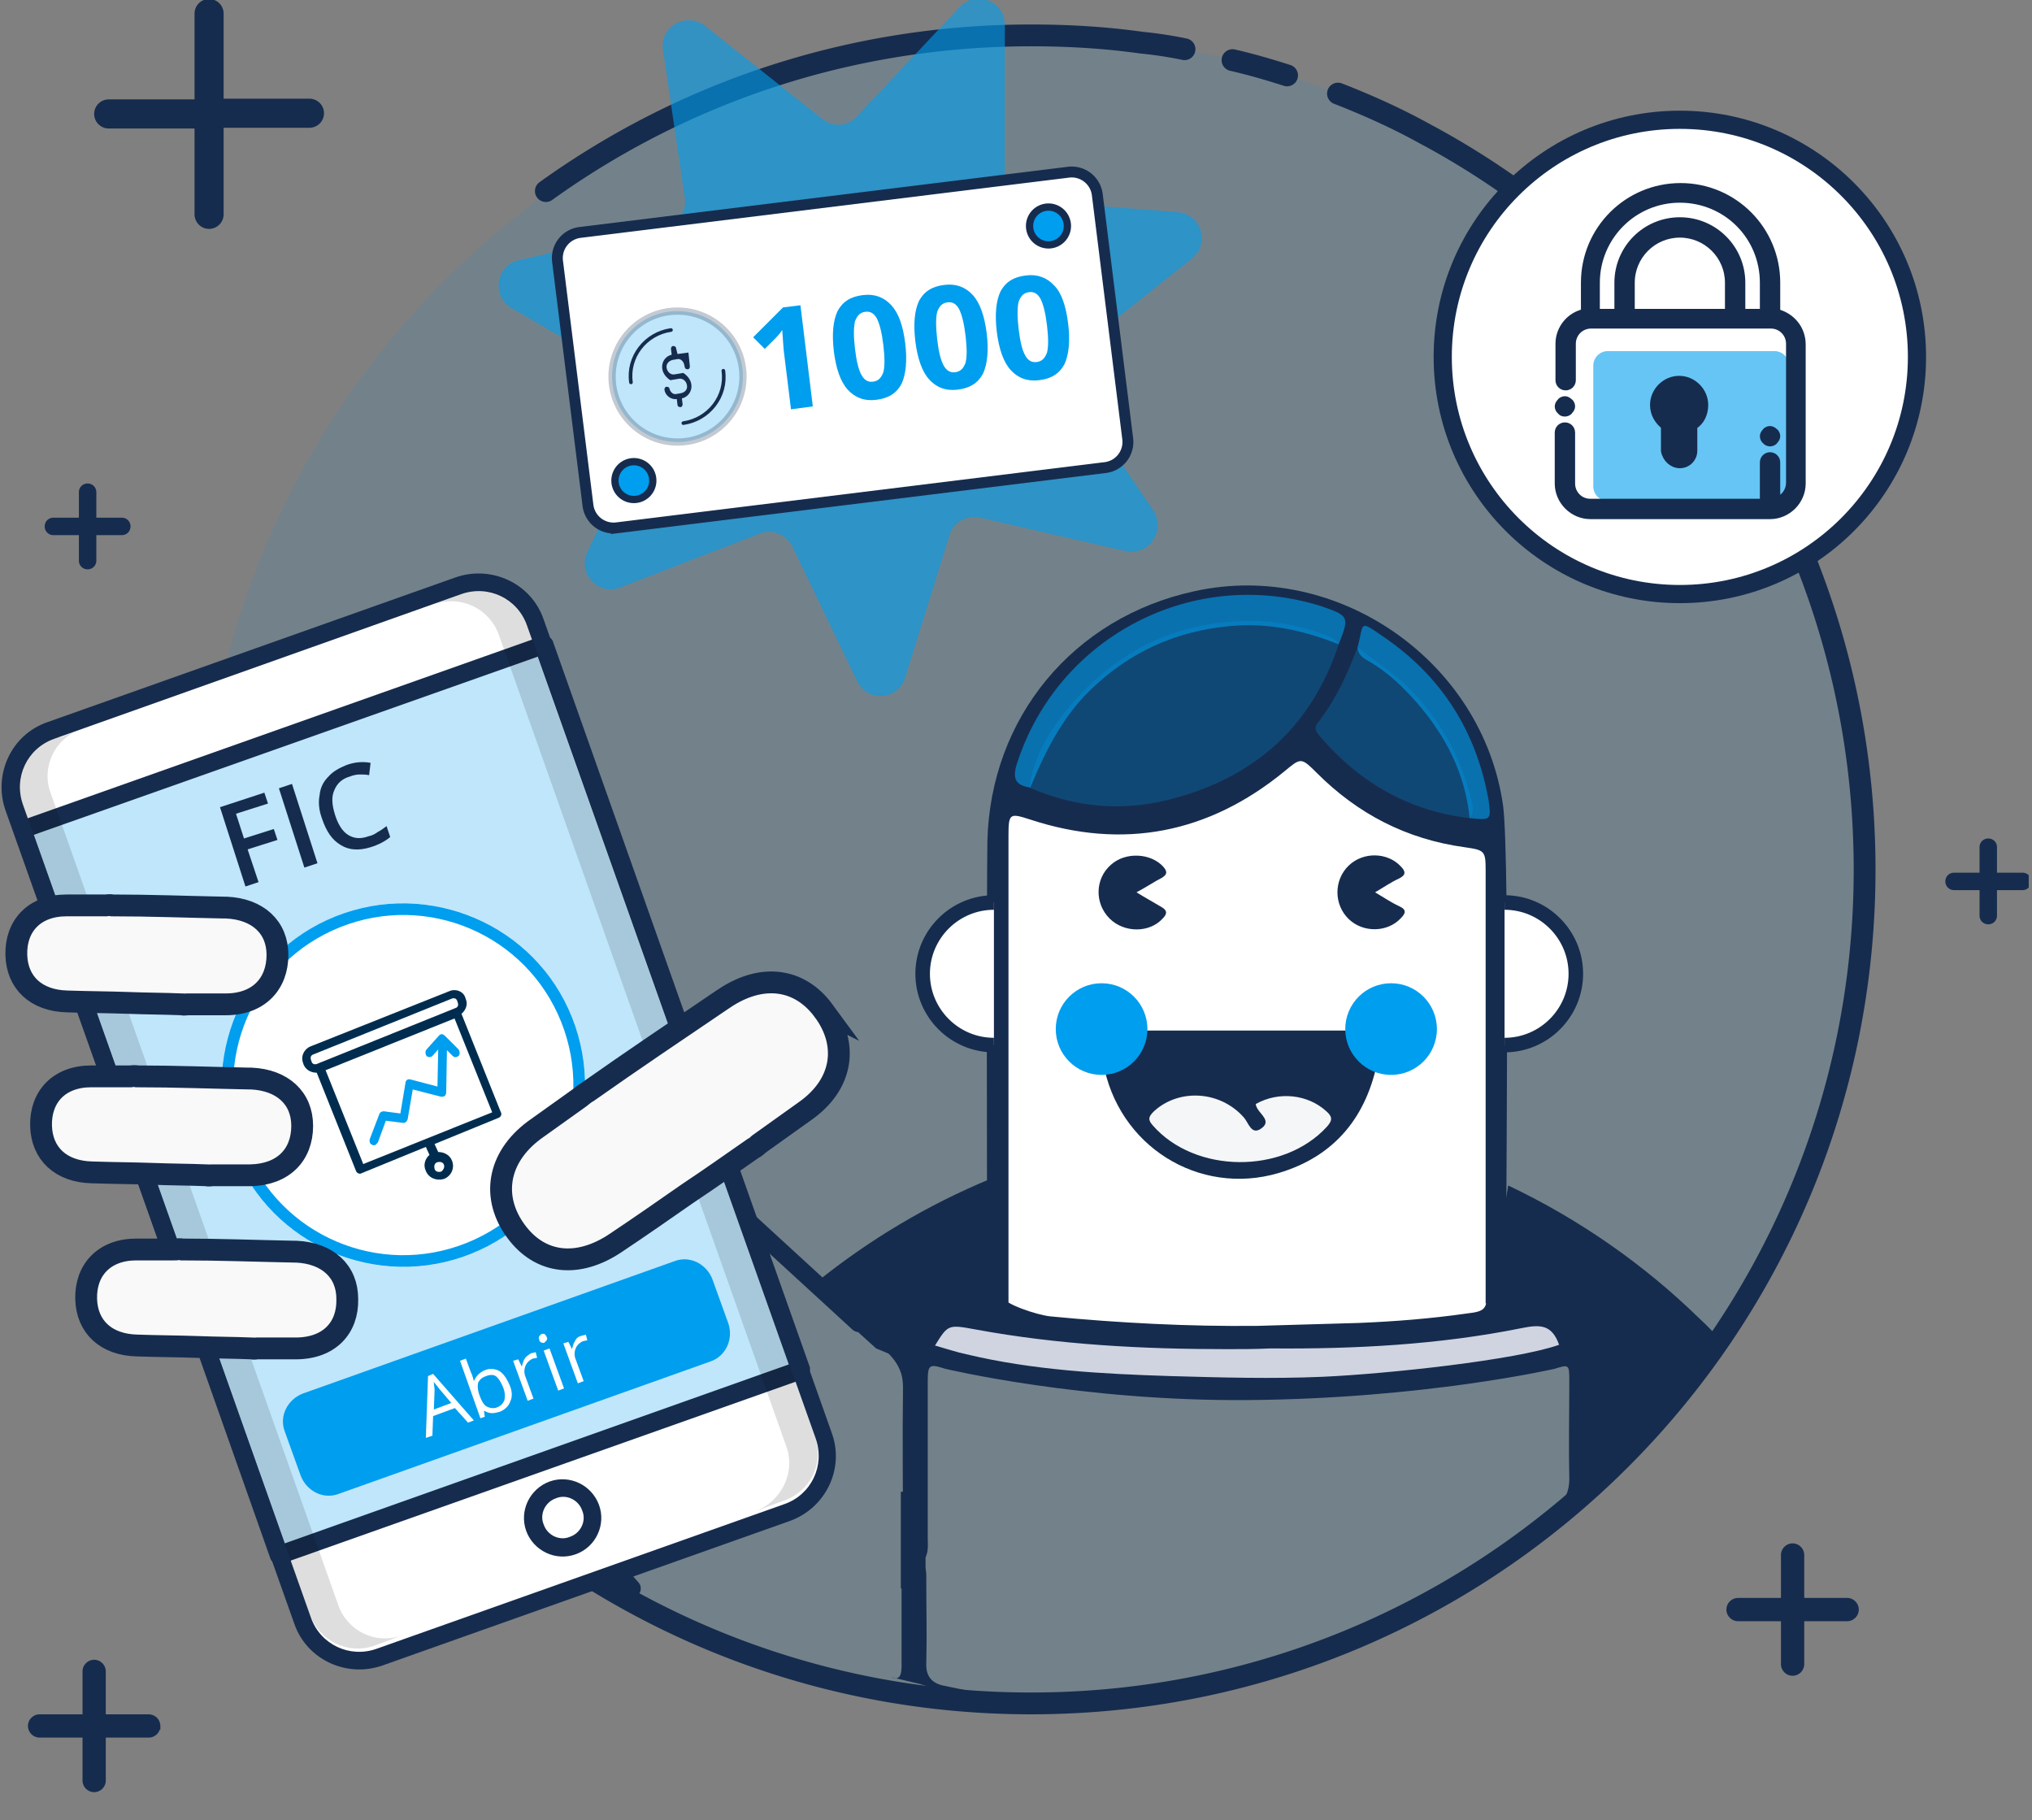 <svg width="518" height="464" viewBox="0 0 518 464" fill="none" xmlns="http://www.w3.org/2000/svg">
    <rect x="0" y="0" width="518" height="464" fill="#808080" stroke="none"/>
    <g clip-path="url(#mwurwe29ga)">
        <path opacity=".1" d="M263.572 434.202c117.359 0 212.498-95.138 212.498-212.497 0-117.36-95.139-212.498-212.498-212.498S51.074 104.345 51.074 221.705c0 117.359 95.139 212.497 212.498 212.497z" fill="#009EEF"/>
        <path fill-rule="evenodd" clip-rule="evenodd" d="M27.71 25.339a3.72 3.72 0 0 0-3.708 3.708 3.72 3.72 0 0 0 3.709 3.709h21.88v21.88a3.72 3.72 0 0 0 3.709 3.708 3.72 3.72 0 0 0 3.708-3.708V32.57h21.88a3.72 3.72 0 0 0 3.709-3.708 3.72 3.72 0 0 0-3.709-3.709h-21.88V3.46A3.72 3.72 0 0 0 53.3-.25a3.72 3.72 0 0 0-3.709 3.709v21.88h-21.88z" fill="#162C4E"/>
        <path fill-rule="evenodd" clip-rule="evenodd" d="M443.064 408.243a2.058 2.058 0 0 0-2.039 2.04c0 1.112.927 2.039 2.039 2.039h11.867v11.867c0 1.113.928 2.04 2.04 2.04 1.113 0 2.04-.927 2.04-2.04v-11.867h11.867c1.113 0 2.04-.927 2.04-2.039 0-1.113-.927-2.04-2.04-2.04h-11.867v-11.867c0-1.113-.927-2.04-2.04-2.04-1.112 0-2.04.927-2.04 2.04v11.867h-11.867zM498.136 223.373c-.742 0-1.298.556-1.298 1.298s.556 1.298 1.298 1.298h7.417v7.417c0 .742.556 1.298 1.298 1.298.741 0 1.298-.556 1.298-1.298v-7.417h7.417c.741 0 1.298-.556 1.298-1.298s-.557-1.298-1.298-1.298h-7.417v-7.417c0-.742-.557-1.298-1.298-1.298-.742 0-1.298.556-1.298 1.298v7.417h-7.417zM13.618 132.886c-.741 0-1.298.556-1.298 1.298 0 .741.557 1.298 1.298 1.298h7.417v7.417c0 .741.557 1.298 1.299 1.298.741 0 1.297-.557 1.297-1.298v-7.417h7.418c.741 0 1.297-.557 1.297-1.298 0-.742-.556-1.298-1.297-1.298H23.63v-7.417c0-.742-.556-1.298-1.297-1.298-.742 0-1.299.556-1.299 1.298v7.417h-7.417z" fill="#162C4E" stroke="#162C4E" stroke-width="1.854" stroke-miterlimit="10"/>
        <path d="M301.955 12.544a103.492 103.492 0 0 0-10.94-1.668c-9.271-1.298-18.542-1.855-28.185-1.855-46.17 0-88.818 14.649-123.678 39.681M328.1 19.22c-4.635-1.484-9.086-2.782-13.907-3.894M401.714 60.57c-11.867-10.199-24.661-19.1-38.568-26.516-7.046-3.894-14.463-7.232-22.066-10.199M115.603 374.866c38.197 36.714 90.116 59.336 147.228 59.336 117.374 0 212.497-95.123 212.497-212.498 0-29.853-6.119-58.223-17.244-84.183" stroke="#162C4E" stroke-width="5.563" stroke-miterlimit="10" stroke-linecap="round"/>
        <path fill-rule="evenodd" clip-rule="evenodd" d="M10.095 437.911c-1.112 0-2.04.927-2.04 2.039 0 1.113.928 2.04 2.04 2.04h11.868v11.867c0 1.113.927 2.04 2.04 2.04 1.112 0 2.039-.927 2.039-2.04V441.99h11.867c1.113 0 2.04-.927 2.04-2.04a2.058 2.058 0 0 0-2.04-2.039H26.042v-11.867c0-1.113-.927-2.04-2.04-2.04-1.112 0-2.04.927-2.04 2.04v11.867H10.096z" fill="#162C4E" stroke="#162C4E" stroke-width="1.854" stroke-miterlimit="10"/>
        <path d="M69.617 194.633c1.854 2.41 4.08 3.894 7.232 4.45 3.337.556 6.49 1.669 9.27 3.523 2.782 1.854 3.895.742 5.378-1.669 3.153-5.192 6.676-10.198 10.013-15.205 3.894-5.748 10.384-7.417 15.391-4.079 5.562 3.523 6.675 10.013 2.595 15.946-4.264 6.49-8.344 12.98-12.794 19.285-1.669 2.41-1.669 3.894.186 6.304a2493.919 2493.919 0 0 1 27.999 34.118c-.371 1.855-.742 3.709-3.338 3.524-2.04-.928-3.337-2.782-4.635-4.451-10.57-12.794-20.954-25.588-31.708-38.383-7.788-9.086-17.245-14.463-29.668-13.907-22.993 1.113-38.569 26.331-28.927 47.284a55.701 55.701 0 0 0 6.12 10.013c19.469 23.734 39.124 47.283 58.594 71.018 1.854 2.41 3.708 5.377 5.192 8.159.371 2.039.741 2.41-.186 4.264-3.708-1.854-6.119-4.821-8.53-7.787-19.284-23.364-38.568-46.728-57.667-70.091" fill="#162C4E"/>
        <path d="M96.69 210.208c-4.451-2.04-2.782-5.006-.372-8.344 3.338-4.45 6.119-9.271 9.272-13.722 2.41-3.523 5.933-4.635 8.9-2.781 3.152 2.04 3.709 5.748 1.298 9.642-3.709 5.934-7.788 11.497-11.496 17.43-2.04 3.338-3.523 3.523-5.563.186-.556-.557-1.113-1.298-2.04-2.411z" fill="#F5F6F8"/>
        <path d="m161.032 404.905-58.409-66.197M129.324 255.082l89.561 82.143" stroke="#162C4E" stroke-width="4.636" stroke-miterlimit="10" stroke-linecap="round"/>
        <path d="M252.447 300.51c-16.132 6.676-30.966 15.576-44.317 26.331l5.377 7.973 9.828 8.9 7.602 3.153 7.974-6.676 7.417-3.708h6.119l2.781-18.914-2.781-17.059zM144.344 389.514c-.557 1.298-1.113 2.596-1.484 3.894l12.238 10.013 2.04-2.966-12.794-10.941zM429.899 351.503l9.086-9.642c-.556-.557-4.45-4.636-5.934-5.934-14.092-13.722-30.595-25.218-48.581-33.748l-3.338 20.768v12.238s12.794.556 13.722 1.484" fill="#162C4E"/>
        <path d="m136.556 158.66 73.428 207.306c2.782 7.973-1.298 16.688-9.271 19.469l-104.024 36.9c-7.973 2.781-16.688-1.298-19.47-9.271L3.606 205.758c-2.782-7.973 1.297-16.688 9.27-19.47l104.025-36.9c7.973-2.966 16.873 1.298 19.655 9.272z" fill="#fff"/>
        <path d="M201.455 387.661 97.431 424.56c-9.086 3.152-19.284-1.483-22.437-10.754L1.38 206.5c-3.152-9.086 1.484-19.285 10.755-22.437l104.024-36.899c9.086-3.153 19.284 1.483 22.436 10.754l73.429 207.306c3.338 9.086-1.483 19.099-10.569 22.437zM13.804 188.328c-6.86 2.411-10.384 9.828-7.973 16.688l73.428 207.306c2.41 6.861 9.828 10.384 16.689 7.973l104.023-36.899c6.861-2.411 10.384-9.828 7.974-16.689l-73.614-207.305c-2.411-6.861-9.828-10.384-16.689-7.974l-103.838 36.9z" fill="#162C4E"/>
        <path opacity=".25" d="M138.491 164.321 5.656 211.376l65.505 184.919 132.834-47.054-65.504-184.92z" fill="#009EEF"/>
        <path d="m204.792 351.503-132.95 47.098c-1.112.371-2.596-.186-2.967-1.484L3.605 212.248c-.37-1.113.186-2.596 1.484-2.967l132.95-47.098c1.113-.371 2.596.186 2.967 1.484l65.455 184.869a2.755 2.755 0 0 1-1.669 2.967zM72.584 393.409l128.5-45.615-63.972-180.419-128.5 45.429 63.972 180.605z" fill="#162C4E"/>
        <path opacity=".13" d="M86.305 409.356 12.877 202.05c-2.41-6.49 1.112-13.907 7.788-16.132l-2.41.927-2.411.927-2.41.556c-6.49 2.411-10.014 9.642-7.789 16.132l73.429 207.306c2.41 6.49 9.642 10.013 16.132 7.788l2.596-.927 2.41-.927 2.411-.927c-6.675 2.596-13.907-.928-16.318-7.417zM200.528 368.933l-73.429-207.306c-2.411-6.49-9.642-10.013-16.317-7.603l2.41-.927 2.411-.927 2.596-.927c6.489-2.411 13.721 1.113 16.132 7.788l73.428 207.306c2.411 6.49-1.112 13.721-7.788 16.132l-2.596.927-2.41.927-2.411.927c6.676-2.596 10.199-9.827 7.974-16.317z" fill="#000"/>
        <path d="M146.012 393.965c-3.894 1.483-8.344-.742-9.642-4.636-1.483-3.894.742-8.344 4.636-9.642 3.894-1.483 8.344.742 9.642 4.636s-.742 8.158-4.636 9.642z" fill="#fff"/>
        <path d="M146.754 396.19c-5.192 1.854-10.755-.927-12.609-5.933-1.854-5.192.927-10.755 5.934-12.609 5.192-1.855 10.754.927 12.609 5.933 1.854 5.007-.742 10.755-5.934 12.609zm-5.006-14.278c-2.782.927-4.265 4.08-3.153 6.676.927 2.781 4.08 4.264 6.676 3.152 2.781-.927 4.264-4.079 3.152-6.675-.927-2.782-4.079-4.265-6.675-3.153z" fill="#162C4E"/>
        <path d="M181.058 347.053 86.305 380.8c-3.894 1.483-8.158-.742-9.642-4.636l-4.08-11.311c-1.483-3.894.743-8.158 4.636-9.642l94.753-33.747c3.894-1.484 8.159.742 9.642 4.635l4.079 11.311c1.298 4.08-.741 8.345-4.635 9.643z" fill="#009EEF"/>
        <path d="m119.311 362.628-3.338-3.709-5.562 2.04-.186 5.007-1.669.556.557-15.761 1.298-.557 10.384 11.868-1.484.556zm-4.265-5.007-3.152-3.708c-.371-.556-.927-1.113-1.298-1.669 0 .742.186 1.298.186 2.225l-.186 4.821 4.45-1.669zM123.576 349.277c1.298-.556 2.596-.371 3.708.186 1.113.741 1.855 1.854 2.596 3.523.742 1.668.742 3.152.186 4.264-.371 1.113-1.298 2.04-2.596 2.596-.742.186-1.298.371-2.04.371-.556 0-1.298-.185-1.854-.556h-.186l.186 1.483-1.113.371-5.192-14.648 1.484-.557 1.298 3.523c.371.742.556 1.484.741 2.226.557-1.298 1.484-2.226 2.782-2.782zm.371 1.484c-1.113.37-1.669.927-2.04 1.668-.185.742-.185 1.855.371 3.338s1.112 2.411 1.854 2.781c.742.371 1.669.557 2.596.186.927-.371 1.484-.927 1.854-1.854.186-.928.186-2.04-.37-3.338-.557-1.298-1.113-2.225-1.855-2.781-.556-.371-1.483-.371-2.41 0zM135.258 345.012c.371-.185.927-.185 1.298-.37l.371 1.483c-.371 0-.928.185-1.113.185-.742.371-1.483.928-1.854 1.855a3.614 3.614 0 0 0 0 2.781l2.039 5.563-1.483.556-3.709-10.198 1.298-.371.928 1.854c.185-.742.37-1.483.741-2.04.371-.556.927-.927 1.484-1.298zM137.483 341.49c-.186-.371-.186-.557 0-.928l.556-.556h.742c.185.186.371.371.556.742.186.371.186.556 0 .927l-.556.556c-.186.186-.556 0-.742 0-.371-.185-.556-.371-.556-.741zm6.304 12.423-1.483.556-3.709-10.198 1.484-.556 3.708 10.198zM148.052 340.562c.371-.185.927-.185 1.298-.37l.371 1.483c-.371 0-.927.185-1.113.185-.741.371-1.483.928-1.854 1.855a3.614 3.614 0 0 0 0 2.781l2.04 5.563-1.484.556-3.708-10.198 1.298-.371.927 1.854c.185-.742.371-1.483.742-2.04.371-.741.741-1.112 1.483-1.298z" fill="#fff"/>
        <path d="m65.909 224.856-3.338 1.113-6.49-20.211 11.31-3.709.928 2.781-8.159 2.596 2.04 6.305 7.602-2.411.928 2.782-7.603 2.41 2.782 8.344zM77.59 221.148l-6.49-20.211 3.338-1.113 6.49 20.211-3.338 1.113zM89.087 197.97c-1.855.556-3.153 1.669-3.894 3.523-.742 1.669-.556 3.709.185 6.119.742 2.411 1.855 4.265 3.338 5.192 1.483.927 3.152 1.113 5.192.371.927-.186 1.669-.556 2.41-1.113.742-.371 1.484-.927 2.225-1.483l.928 2.781c-1.298 1.113-3.153 2.04-5.007 2.596-2.967.927-5.563.742-7.602-.556-2.225-1.298-3.709-3.523-4.822-6.861-.741-2.039-.927-4.079-.556-5.933.186-1.855.927-3.338 2.225-4.636 1.113-1.298 2.782-2.225 4.636-2.967 2.04-.742 4.08-.927 6.12-.556l-.372 3.152c-.742-.185-1.669-.185-2.41-.185-.742 0-1.67.185-2.596.556z" fill="#162C4E"/>
        <path d="m254.857 200.937-2.596 135.546 55.999 5.377 73.243-4.635-.927-124.606-50.621-23.735-75.098 12.053z" fill="#fff"/>
        <path d="M429.157 349.277c-1.669 3.709-5.377 8.344-9.827 13.536-4.45 5.378-9.828 10.94-14.278 15.947-23.549 26.33-57.111 40.793-95.123 48.581-28.927 5.934-48.767 10.384-75.654 1.855l-7.046-1.669c2.967 1.298 2.596-2.225 2.596-5.007v-18.542c0-1.669-.186-3.523.927-5.007 1.298-.927 2.781-1.669 4.45-.741 1.113 1.483.927 3.337.927 5.006 0 6.861.186 13.722 0 20.582-.185 3.523 1.484 5.378 4.821 5.934 8.344 1.854 16.874 2.967 25.404 3.708 16.317 1.484 29.853-2.966 45.8-6.49 26.701-5.933 53.031-14.277 73.614-32.264 3.894-3.337 7.417-6.675 11.125-10.198 2.04-2.04 3.153-4.45 3.153-7.417-.186-8.53 0-16.874 0-25.403 0-3.894-.186-3.894-3.709-2.782 0 0-33.006 7.603-78.064 7.974-42.463.37-77.323-7.974-77.323-7.974-4.079-1.298-4.45-1.112-4.45 3.338v39.681c0 2.04.371 4.265-1.298 6.119-1.298.186-2.596.556-3.894.742-1.669-1.669-1.112-3.709-1.112-5.563 0-13.165-.186-26.516 0-39.681 0-3.338-1.113-5.748-3.338-8.159-12.794-12.609 5.006-5.006 5.006-5.006 3.338 1.298 7.417-6.119 9.457-6.676 3.152-2.039 8.53 1.298 9.457-4.45 1.298-7.602 1.112-12.238 1.298-12.238 0-8.529.185-17.244.371-25.959 0-2.226 3.523-18.543 3.523-15.762-.186 18.358-.186 37.085-.186 55.443 0 1.483 8.345 4.45 12.053 4.821 17.43 1.669 35.045 2.596 52.661 2.41 0 0 19.47-.556 25.774-.741 9.271-.371 18.543-1.113 27.628-2.411 4.822-.556 5.192-1.113 5.192-6.119 0-19.099 5.378-20.211 5.378-11.311 0 1.854 0 14.649 1.854 15.019 13.351-1.112 12.609 4.451 14.278 5.378 1.483.927 3.337 1.854 5.006 1.854 6.49.556 12.424 2.411 17.801 5.934 2.04 2.225 5.748 3.708 5.748 3.708z" fill="#162C4E"/>
        <path d="M253.93 331.848c0 2.039-.742 4.635 1.669 6.119 1.854-1.484 1.483-3.524 1.483-5.563V212.99c0-5.749.371-5.749 5.563-4.08 23.735 7.788 45.429 3.523 64.714-12.238 4.264-3.523 4.264-3.708 8.344.371 10.384 10.384 22.807 16.874 37.641 18.913 5.192.742 5.378.928 5.378 6.12v110.142l5.191 1.855c-.185-14.278 1.113-114.408-.741-128.686-5.192-36.899-42.277-62.674-78.621-54.7-30.966 6.675-52.104 32.264-52.846 63.786-.185 11.682-.185 92.342 0 104.024" fill="#162C4E"/>
        <path d="M337.186 350.946c-12.98.556-25.959.185-38.939-.185-17.43-.557-34.86-1.484-51.919-5.563-2.596-.556-5.378-1.484-7.974-2.225 3.338-5.378 3.338-5.378 10.384-4.08 21.139 3.894 42.463 5.007 63.972 5.007 3.709 0 7.417 0 11.126-.186 21.509.186 43.018-.927 64.157-5.192 4.635-.927 7.602-.927 9.457 4.265-10.941 3.894-43.761 7.417-60.264 8.159z" fill="#D0D4E0"/>
        <path opacity=".25" d="M341.266 164.222c-7.047 21.324-21.881 34.304-43.575 39.681-12.053 2.967-23.735 1.855-35.231-3.152.927-7.788 5.006-14.278 9.642-20.026 12.423-15.019 28.37-22.807 48.025-22.436a54.638 54.638 0 0 1 17.059 3.337c1.669.557 3.152 1.113 4.08 2.596zM374.642 208.54c-15.761-1.855-28.37-9.272-38.383-21.139-.927-1.112-1.298-2.04-.185-3.338 4.45-5.748 7.417-12.238 10.013-19.098 4.635 3.708 9.642 6.86 13.721 11.125 7.603 7.788 12.609 17.059 15.205 27.629.371 1.483.927 3.337-.371 4.821z" fill="#009EEF"/>
        <path opacity=".6" d="M341.266 164.223c-7.974-3.153-16.318-5.192-25.033-4.821-14.092.741-26.33 5.562-36.714 15.019-8.159 7.232-12.795 16.503-16.874 26.331-3.894-.557-4.636-2.411-3.338-6.305 10.57-32.449 45.244-50.25 77.694-39.866 6.861 2.41 7.046 2.596 4.265 9.642zM374.642 208.539c-1.112-11.311-6.119-20.953-13.35-29.297-3.709-4.265-7.788-8.159-12.795-10.94-1.298-.742-2.41-1.669-2.41-3.338 1.668-6.304.185-7.046 6.675-2.596 14.649 10.013 23.549 23.92 26.701 41.536.742 5.191.557 5.191-4.821 4.635z" fill="#009EEF"/>
        <path d="M289.717 227.453c2.411 1.484 4.45 2.596 6.305 3.709 1.669.927 1.483 1.854.371 2.966-3.338 3.709-9.828 3.709-13.537 0-3.893-3.893-3.708-10.198.371-13.721 3.709-3.338 10.199-2.967 13.351.556.927 1.113 1.113 1.854-.371 2.782-1.854.927-3.708 2.225-6.49 3.708zM350.537 227.453c2.225 1.298 4.079 2.596 6.119 3.523s1.669 1.854.371 3.152c-3.338 3.523-9.457 3.709-13.166.186-3.893-3.709-3.893-10.013 0-13.722 3.709-3.523 9.828-3.337 13.166.186 1.298 1.298 1.483 2.225-.371 3.152-2.04.927-3.894 2.225-6.119 3.523zM285.267 262.684h62.859c2.411 0 4.08 2.225 3.709 4.45l-.556 2.781c-2.782 14.649-10.941 24.847-25.404 29.112-20.211 5.934-40.979-6.861-44.687-28.37l-.927-4.45c-.371-1.669.927-3.338 2.781-3.523h2.225z" fill="#162C4E"/>
        <path d="M320.127 281.411c5.934-3.337 13.351-2.41 17.986 1.855 1.484 1.297 1.669 2.225.186 3.893-11.126 12.239-33.748 12.053-44.502-.37-1.298-1.484-.928-2.226.37-3.523 6.49-5.934 17.06-5.192 22.993 1.668 1.113 1.298 1.854 4.451 4.265 2.782 2.781-1.855 0-3.523-.927-5.192-.186-.371-.371-.742-.371-1.113z" fill="#F5F6F8"/>
        <path d="M280.817 273.994c6.451 0 11.682-5.23 11.682-11.681 0-6.452-5.231-11.682-11.682-11.682-6.452 0-11.682 5.23-11.682 11.682 0 6.451 5.23 11.681 11.682 11.681zM354.616 273.994c6.452 0 11.682-5.23 11.682-11.681 0-6.452-5.23-11.682-11.682-11.682-6.451 0-11.682 5.23-11.682 11.682 0 6.451 5.231 11.681 11.682 11.681z" fill="#009EEF"/>
        <path d="M253.374 266.392c-10.013 0-18.172-8.159-18.172-18.172s8.159-18.171 18.172-18.171" fill="#fff"/>
        <path d="M253.374 266.392c-10.013 0-18.172-8.159-18.172-18.172s8.159-18.171 18.172-18.171" stroke="#162C4E" stroke-width="3.709" stroke-miterlimit="10"/>
        <path d="M383.543 230.049c10.013 0 18.171 8.158 18.171 18.171s-8.158 18.172-18.171 18.172" fill="#fff"/>
        <path d="M383.543 230.049c10.013 0 18.171 8.158 18.171 18.171s-8.158 18.172-18.171 18.172" stroke="#162C4E" stroke-width="3.709" stroke-miterlimit="10"/>
        <path d="M235.944 380.243h-6.305v24.662h6.305v-24.662z" fill="#162C4E"/>
        <path opacity=".6" d="m286.936 140.488-37.085-8.53c-3.338-.742-6.861 1.113-7.788 4.45l-11.311 36.344c-1.854 5.748-9.642 6.304-12.238.927l-16.503-34.304c-1.483-3.152-5.192-4.635-8.344-3.337l-35.602 13.721c-5.563 2.225-10.94-3.708-8.344-9.086l16.503-34.304c1.483-3.152.371-6.86-2.596-8.53l-33.191-19.283c-5.192-2.967-4.08-10.94 1.854-12.239l37.27-8.529c3.338-.742 5.563-4.08 5.007-7.417l-5.563-37.642c-.927-5.933 5.934-9.827 10.755-6.119l29.853 23.735c2.782 2.225 6.676 1.854 8.901-.742L244.659 1.79c4.079-4.45 11.496-1.483 11.496 4.45v38.198c0 3.523 2.596 6.305 6.119 6.676l38.012 2.966c5.934.557 8.345 7.974 3.524 11.868L273.956 89.68c-2.781 2.225-3.338 6.12-1.298 8.9l21.324 31.523c3.338 5.192-1.113 11.682-7.046 10.384z" fill="#009EEF"/>
        <path d="m279.704 49.444 7.788 62.489a6.585 6.585 0 0 1-5.563 7.231l-124.791 15.39a6.586 6.586 0 0 1-7.232-5.562l-7.788-62.489a6.587 6.587 0 0 1 5.563-7.231l124.792-15.39a6.585 6.585 0 0 1 7.231 5.562z" fill="#fff" stroke="#162C4E" stroke-width="2.781" stroke-miterlimit="10"/>
        <path opacity=".25" d="M172.714 112.674c9.216 0 16.688-7.471 16.688-16.688 0-9.217-7.472-16.688-16.688-16.688-9.217 0-16.689 7.471-16.689 16.688 0 9.217 7.472 16.688 16.689 16.688z" fill="#009EEF" stroke="#162C4E" stroke-width="1.854" stroke-miterlimit="10"/>
        <path d="M175.31 94.132c.37 0 .556-.37.556-.742l-.371-3.523-2.781.371-.371-1.483c0-.371-.371-.556-.742-.556s-.556.37-.556.741l.185 1.484c-2.596.556-3.708 4.264-.371 6.49l2.226-.371c.927-.186 1.854.556 2.039 1.668.186 1.113-.556 1.855-1.669 2.04l-1.112.186c-.742.185-1.484-.557-1.669-1.298 0-.371-.371-.557-.742-.557s-.556.371-.556.742c.185 1.483 1.669 2.596 3.152 2.411l.186 1.483c0 .371.371.556.741.556.371 0 .557-.371.557-.741l-.186-1.484c2.596-.556 3.709-4.265.371-6.49l-2.225.371c-.927.185-1.854-.556-2.04-1.669-.185-.927.557-1.854 1.669-2.04l1.113-.185c.741-.185 1.483.556 1.668 1.298l.186.742c0 .37.371.556.742.556z" fill="#162C4E"/>
        <path d="M160.846 97.47c-.927-6.49 3.709-12.424 10.199-13.35M184.395 94.503c.928 6.49-3.708 12.423-10.198 13.351" stroke="#162C4E" stroke-width=".927" stroke-miterlimit="10" stroke-linecap="round"/>
        <path d="m207.203 103.589-5.563.741-1.854-15.02-.186-2.41-.185-2.781c-.742 1.112-1.298 1.669-1.669 2.04l-2.781 2.781-2.967-2.967 7.602-7.602 4.451-.556 3.152 25.774zM230.752 87.457c.556 4.45.185 7.973-.927 10.383-1.298 2.411-3.338 3.709-6.49 4.08-2.967.371-5.377-.557-7.232-2.596-1.854-2.04-2.967-5.378-3.523-9.642-.556-4.636-.185-7.974.927-10.384 1.298-2.41 3.338-3.709 6.49-4.08 2.967-.37 5.378.557 7.232 2.596 1.854 2.04 2.967 5.192 3.523 9.643zm-12.794 1.483c.37 3.152.927 5.377 1.668 6.675.742 1.298 1.669 1.855 2.967 1.67 1.298-.186 2.04-.928 2.596-2.411.371-1.484.371-3.709 0-6.861-.371-3.152-.927-5.378-1.669-6.86-.741-1.299-1.669-1.855-2.967-1.67-1.298.186-2.039.927-2.595 2.41-.371 1.67-.371 3.895 0 7.047zM251.519 84.86c.557 4.45.186 7.974-.927 10.384-1.298 2.411-3.337 3.709-6.49 4.08-2.966.37-5.377-.556-7.231-2.596s-2.967-5.377-3.523-9.642c-.556-4.636-.186-7.974.927-10.384 1.298-2.41 3.338-3.709 6.49-4.08 2.967-.37 5.377.557 7.231 2.597 1.855 2.04 2.967 5.377 3.523 9.642zm-12.608 1.67c.37 3.152.927 5.377 1.668 6.675.742 1.298 1.669 1.854 2.967 1.669 1.298-.186 2.04-.928 2.596-2.411.371-1.483.371-3.709 0-6.86-.371-3.153-.927-5.378-1.669-6.861-.741-1.298-1.668-1.855-2.966-1.67-1.298.186-2.04.928-2.596 2.411-.371 1.484-.371 3.709 0 7.046zM272.287 82.45c.557 4.45.186 7.974-.927 10.384-1.298 2.41-3.338 3.709-6.49 4.08-2.967.37-5.377-.557-7.231-2.597-1.855-2.04-2.967-5.377-3.523-9.642-.557-4.635-.186-7.973.927-10.383 1.298-2.411 3.337-3.71 6.49-4.08 2.966-.37 5.377.556 7.231 2.596 1.854 1.854 2.967 5.192 3.523 9.642zm-12.609 1.484c.371 3.152.927 5.377 1.669 6.675s1.669 1.854 2.967 1.669c1.298-.186 2.04-.927 2.596-2.41.371-1.484.371-3.71 0-6.861-.371-3.153-.927-5.378-1.669-6.861-.742-1.298-1.669-1.855-2.967-1.67-1.298.186-2.039.928-2.596 2.411-.371 1.484-.371 3.894 0 7.047z" fill="#009EEF"/>
        <path d="M267.281 62.424a4.821 4.821 0 1 0 0-9.643 4.821 4.821 0 0 0 0 9.643zM161.588 127.323a4.82 4.82 0 1 0 0-9.642 4.82 4.82 0 1 0 0 9.642z" fill="#009EEF" stroke="#162C4E" stroke-width="1.854" stroke-miterlimit="10"/>
        <path d="m76.107 268.061 41.35-16.689 16.503 40.979-41.35 16.503-16.503-40.793z" fill="#fff"/>
        <path d="M102.808 322.947c25.602 0 46.357-20.755 46.357-46.356 0-25.602-20.755-46.357-46.357-46.357s-46.356 20.755-46.356 46.357c0 25.601 20.754 46.356 46.356 46.356z" fill="#fff"/>
        <path d="M85.564 233.571c-23.735 9.457-35.231 36.529-25.774 60.264 9.456 23.734 36.528 35.231 60.263 25.774 23.734-9.457 35.231-36.529 25.774-60.263-9.457-23.735-36.529-35.231-60.263-25.775zm1.112 2.782c22.251-8.901 47.469 1.854 56.37 24.105 8.9 22.251-1.855 47.469-24.106 56.37-22.25 8.9-47.469-1.855-56.37-24.106-8.9-22.251 1.855-47.469 24.106-56.369z" fill="#009EEF"/>
        <path d="M116.715 255.638c.186.556 0 1.112-.556 1.298l-35.416 14.277c-.557.186-1.113 0-1.298-.556l-.186-.556c-.185-.556 0-1.113.556-1.298l35.417-14.278c.556-.185 1.112 0 1.298.556l.185.557zM92.61 296.617l32.82-13.165-9.642-23.92-32.82 13.165 9.642 23.92zm19.84 2.039c-.741.186-1.483 0-1.669-.741-.185-.742 0-1.484.742-1.669.742-.186 1.484 0 1.669.742.185.556-.185 1.298-.742 1.668zm2.04-45.985-35.416 14.092c-1.67.742-2.41 2.596-1.855 4.08l.186.556c.556 1.298 1.854 2.04 3.338 2.04l10.013 25.032c.185.556.927.927 1.483.556l16.317-6.675.928 2.04c-1.113.927-1.669 2.596-.928 4.079.742 1.854 2.782 2.596 4.636 2.04 1.854-.742 2.781-2.782 2.04-4.636-.557-1.483-2.04-2.225-3.523-2.225l-.928-2.04 16.318-6.675c.556-.186.927-.927.556-1.483l-10.013-25.033c1.113-.927 1.669-2.41 1.113-3.708l-.186-.557c-.556-1.483-2.41-2.225-4.079-1.483z" fill="#002D4F"/>
        <path d="m115.871 259.609-32.87 13.189 9.598 23.921 32.87-13.189-9.598-23.921z" fill="#fff"/>
        <path d="m95.762 291.796.556-.557 2.04-5.563 4.45.557c.556 0 .927-.371 1.113-.927l1.298-7.603 7.231 1.854c.371 0 .557 0 .927-.185.186-.185.371-.556.371-.927l.186-10.755 1.483 1.484c.371.37.742.37 1.113.185.185 0 .185-.185.371-.185.37-.371.37-1.113 0-1.669l-3.524-3.523c-.185-.186-.556-.371-.741-.371-.371 0-.557.185-.742.371l-3.152 3.523c-.371.371-.371 1.112 0 1.669.371.37 1.112.37 1.483 0l1.484-1.669-.186 9.456-7.046-1.854c-.371 0-.556 0-.742.186-.185.185-.371.37-.371.741l-1.297 7.788-4.265-.556c-.371 0-.927.185-1.113.742l-2.41 6.304c-.186.556 0 1.298.556 1.484.37.185.742.185.927 0z" fill="#009EEF"/>
        <path d="M428.23 151.428c33.385 0 60.449-27.064 60.449-60.448 0-33.385-27.064-60.45-60.449-60.45s-60.449 27.065-60.449 60.45c0 33.384 27.064 60.448 60.449 60.448z" fill="#fff" stroke="#162C4E" stroke-width="4.636" stroke-miterlimit="10" stroke-linecap="round"/>
        <path opacity=".6" d="M452.335 127.694h-42.462a3.72 3.72 0 0 1-3.709-3.709v-30.78a3.72 3.72 0 0 1 3.709-3.71h42.462a3.72 3.72 0 0 1 3.709 3.71v30.78c.185 2.04-1.669 3.709-3.709 3.709z" fill="#009EEF"/>
        <path d="M452.892 79.668v-7.602c0-13.536-10.94-24.476-24.476-24.476-13.537 0-24.477 10.94-24.477 24.476v7.602c-3.708.742-6.49 4.08-6.49 7.974v9.271c0 .927.742 1.669 1.669 1.669s1.669-.742 1.669-1.669v-9.271c0-2.782 2.225-4.821 4.821-4.821h45.8c2.782 0 4.821 2.225 4.821 4.82v35.417c0 2.04-1.298 3.894-3.337 4.636v-9.828c0-.927-.742-1.669-1.669-1.669s-1.669.742-1.669 1.669v10.199h-44.131c-2.782 0-4.821-2.226-4.821-4.822v-12.979c0-.927-.742-1.669-1.669-1.669s-1.669.742-1.669 1.669v12.979c0 4.451 3.709 8.159 8.159 8.159h45.8c4.45 0 8.159-3.708 8.159-8.159V87.827c0-4.08-2.782-7.231-6.49-8.159zm-37.085 0v-7.602c0-6.86 5.562-12.424 12.423-12.424s12.424 5.563 12.424 12.424v7.602h-24.847zm28.184 0v-7.602c0-8.715-7.046-15.761-15.761-15.761s-15.761 7.046-15.761 15.761v7.602h-5.563v-7.602c0-11.682 9.457-21.324 21.324-21.324s21.324 9.457 21.324 21.324v7.602h-5.563z" fill="#162C4E" stroke="#162C4E" stroke-width="1.854" stroke-miterlimit="10"/>
        <path d="M398.933 105.257c.371 0 .927-.185 1.112-.556.371-.371.557-.742.557-1.112 0-.371-.186-.928-.557-1.113-.37-.371-.741-.556-1.112-.556-.371 0-.927.185-1.113.556-.37.371-.556.742-.556 1.113 0 .37.186.927.556 1.112.186.371.557.556 1.113.556zM428.23 118.423c2.04 0 3.523-1.669 3.523-3.524v-6.304c1.855-1.113 2.782-3.152 2.782-5.377 0-3.523-2.967-6.49-6.49-6.49s-6.49 2.967-6.49 6.49c0 2.225 1.112 4.079 2.781 5.377v6.304c.371 2.04 2.04 3.524 3.894 3.524zM451.223 112.86c.371 0 .927-.186 1.113-.557.37-.37.556-.741.556-1.112 0-.371-.186-.927-.556-1.113-.371-.371-.742-.556-1.113-.556s-.927.185-1.113.556c-.37.371-.556.742-.556 1.113s.186.927.556 1.112c.186.371.742.557 1.113.557z" fill="#162C4E" stroke="#162C4E" stroke-width="1.854" stroke-miterlimit="10"/>
        <path d="M209.984 257.677c-6.119-8.344-15.761-9.642-25.403-3.152-.185.185-.371.185-.556.37-11.497 7.788-22.808 15.391-34.119 23.364-.741.371-2.039 1.483-2.039 1.483l-11.682 8.345c-9.457 7.046-10.94 17.244-4.636 25.774 6.119 8.344 15.761 9.456 25.404 2.967 6.119-4.08 12.238-8.345 18.357-12.609 5.562-3.709 11.125-7.603 16.688-11.497.556-.185 1.483-1.112 1.483-1.112l11.682-8.344c9.828-6.861 11.126-17.06 4.821-25.589zM88.53 331.105c0-7.046-5.006-11.682-12.98-12.052h-.556c-9.456-.186-19.099-.557-28.555-.557-.556-.185-1.669 0-1.669 0H34.757c-8.159 0-12.98 5.192-12.794 12.609.185 7.046 5.006 11.682 12.98 11.867 5.191.186 10.198.186 15.39.371 4.635.186 9.271.186 13.907.371.37.186 1.298 0 1.298 0h9.827c8.53 0 13.35-5.192 13.165-12.609zM77.034 286.975c0-7.047-5.006-11.682-12.98-12.053h-.556c-9.457-.186-19.099-.556-28.556-.556-.556-.186-1.668 0-1.668 0H23.26c-8.16 0-12.98 5.192-12.795 12.609.186 7.046 5.007 11.681 12.98 11.867 5.192.185 10.198.185 15.39.371 4.636.185 9.272.185 13.907.37.371.186 1.298 0 1.298 0h9.828c8.344-.185 13.165-5.191 13.165-12.608zM70.73 243.399c0-7.046-5.007-11.681-12.98-12.052h-.556c-9.457-.186-19.1-.557-28.556-.557-.556-.185-1.669 0-1.669 0H16.956c-8.159 0-12.98 5.192-12.794 12.609.185 7.047 5.006 11.682 12.98 11.868 5.192.185 10.198.185 15.39.37 4.636.186 9.271.186 13.907.371.37.186 1.298 0 1.298 0h9.827c8.345 0 13.166-5.192 13.166-12.609z" fill="#F9F9F9" stroke="#162C4E" stroke-width="5.563" stroke-miterlimit="10"/>
    </g>
    <defs>
        <clipPath id="mwurwe29ga">
            <path fill="#fff" transform="translate(.167)" d="M0 0h517v464H0z"/>
        </clipPath>
    </defs>
</svg>
